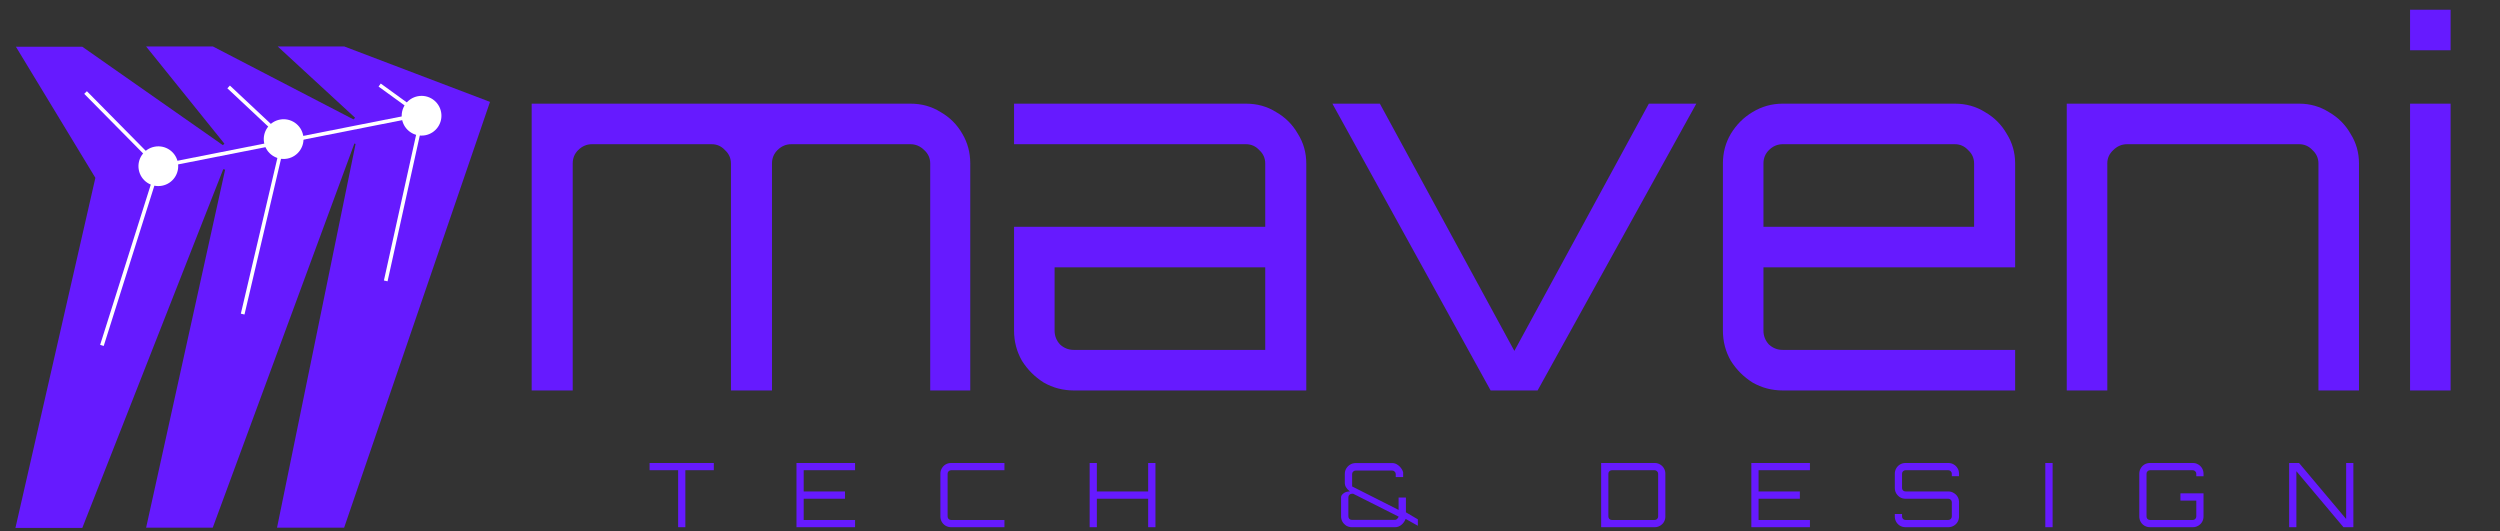 <svg width="461" height="98" viewBox="0 0 461 98" fill="none" xmlns="http://www.w3.org/2000/svg">
<rect x="0" y="0" width="461" height="98" fill="#333333" stroke="none"/>
<path d="M125.048 97.216V86.707H119.785V85.374H131.627V86.707H126.381V97.216H125.048ZM146.87 97.216V85.374H157.676V86.707H148.202V90.621H155.817V91.969H148.202V95.884H157.676V97.216H146.87ZM175.383 97.216C175.021 97.216 174.686 97.128 174.379 96.953C174.083 96.778 173.848 96.542 173.672 96.246C173.497 95.939 173.409 95.604 173.409 95.242V87.348C173.409 86.986 173.497 86.657 173.672 86.361C173.848 86.054 174.083 85.813 174.379 85.638C174.686 85.462 175.021 85.374 175.383 85.374H185.218V86.707H175.383C175.207 86.707 175.054 86.772 174.922 86.904C174.802 87.025 174.741 87.172 174.741 87.348V95.242C174.741 95.418 174.802 95.571 174.922 95.703C175.054 95.824 175.207 95.884 175.383 95.884H185.218V97.216H175.383ZM200.929 97.216V85.374H202.261V90.621H211.718V85.374H213.067V97.216H211.718V91.969H202.261V97.216H200.929ZM249.284 97.216C248.922 97.216 248.587 97.128 248.28 96.953C247.984 96.766 247.743 96.525 247.557 96.229C247.381 95.922 247.293 95.588 247.293 95.226V91.69C247.293 91.449 247.441 91.213 247.738 90.983C248.034 90.742 248.428 90.621 248.922 90.621C248.297 90.149 247.984 89.623 247.984 89.042V87.397C247.984 87.025 248.072 86.69 248.247 86.394C248.434 86.087 248.675 85.846 248.971 85.67C249.278 85.484 249.612 85.391 249.974 85.391H256.734C257.041 85.391 257.332 85.473 257.606 85.638C257.88 85.791 258.115 85.999 258.313 86.263C258.521 86.515 258.664 86.783 258.74 87.068V87.973H257.375V87.414C257.375 87.238 257.31 87.09 257.178 86.97C257.057 86.838 256.909 86.772 256.734 86.772H249.974C249.799 86.772 249.645 86.838 249.514 86.97C249.393 87.09 249.333 87.238 249.333 87.414V89.7L257.902 94.025V91.739H259.25V94.469L261.454 95.769V96.953L259.201 95.686C259.026 96.136 258.762 96.503 258.412 96.788C258.061 97.073 257.677 97.216 257.26 97.216H249.284ZM249.284 95.867H257.26C257.37 95.867 257.485 95.813 257.606 95.703C257.737 95.593 257.841 95.451 257.918 95.275L249.53 91.049H249.284C249.108 91.049 248.955 91.114 248.823 91.246C248.702 91.367 248.642 91.514 248.642 91.69V95.226C248.642 95.401 248.702 95.555 248.823 95.686C248.955 95.807 249.108 95.867 249.284 95.867ZM295.251 97.216V85.374H305.12C305.481 85.374 305.81 85.462 306.106 85.638C306.413 85.813 306.655 86.054 306.83 86.361C307.005 86.657 307.093 86.986 307.093 87.348V95.242C307.093 95.604 307.005 95.939 306.83 96.246C306.655 96.542 306.413 96.778 306.106 96.953C305.81 97.128 305.481 97.216 305.12 97.216H295.251ZM297.225 95.884H305.12C305.295 95.884 305.443 95.824 305.564 95.703C305.695 95.571 305.761 95.418 305.761 95.242V87.348C305.761 87.172 305.695 87.025 305.564 86.904C305.443 86.772 305.295 86.707 305.12 86.707H297.225C297.05 86.707 296.896 86.772 296.765 86.904C296.644 87.025 296.584 87.172 296.584 87.348V95.242C296.584 95.418 296.644 95.571 296.765 95.703C296.896 95.824 297.05 95.884 297.225 95.884ZM322.948 97.216V85.374H333.753V86.707H324.28V90.621H331.895V91.969H324.28V95.884H333.753V97.216H322.948ZM351.378 97.216C351.016 97.216 350.682 97.128 350.375 96.953C350.079 96.778 349.843 96.542 349.668 96.246C349.492 95.939 349.405 95.604 349.405 95.242V94.782H350.737V95.242C350.737 95.418 350.797 95.571 350.918 95.703C351.049 95.824 351.203 95.884 351.378 95.884H359.273C359.448 95.884 359.596 95.824 359.717 95.703C359.848 95.571 359.914 95.418 359.914 95.242V92.594C359.914 92.419 359.848 92.271 359.717 92.15C359.596 92.03 359.448 91.969 359.273 91.969H351.378C351.016 91.969 350.682 91.882 350.375 91.706C350.079 91.52 349.843 91.279 349.668 90.983C349.492 90.687 349.405 90.358 349.405 89.996V87.348C349.405 86.986 349.492 86.657 349.668 86.361C349.843 86.054 350.079 85.813 350.375 85.638C350.682 85.462 351.016 85.374 351.378 85.374H359.273C359.634 85.374 359.963 85.462 360.259 85.638C360.566 85.813 360.808 86.054 360.983 86.361C361.159 86.657 361.246 86.986 361.246 87.348V87.808H359.914V87.348C359.914 87.172 359.848 87.025 359.717 86.904C359.596 86.772 359.448 86.707 359.273 86.707H351.378C351.203 86.707 351.049 86.772 350.918 86.904C350.797 87.025 350.737 87.172 350.737 87.348V89.996C350.737 90.171 350.797 90.319 350.918 90.44C351.049 90.561 351.203 90.621 351.378 90.621H359.273C359.634 90.621 359.963 90.714 360.259 90.9C360.566 91.076 360.808 91.312 360.983 91.608C361.159 91.904 361.246 92.233 361.246 92.594V95.242C361.246 95.604 361.159 95.939 360.983 96.246C360.808 96.542 360.566 96.778 360.259 96.953C359.963 97.128 359.634 97.216 359.273 97.216H351.378ZM377.155 97.216V85.374H378.503V97.216H377.155ZM396.461 97.216C396.099 97.216 395.765 97.128 395.458 96.953C395.162 96.778 394.926 96.542 394.751 96.246C394.575 95.939 394.488 95.604 394.488 95.242V87.348C394.488 86.986 394.575 86.657 394.751 86.361C394.926 86.054 395.162 85.813 395.458 85.638C395.765 85.462 396.099 85.374 396.461 85.374H404.356C404.717 85.374 405.046 85.462 405.342 85.638C405.649 85.813 405.891 86.054 406.066 86.361C406.242 86.657 406.329 86.986 406.329 87.348V87.825H404.997V87.348C404.997 87.172 404.931 87.025 404.8 86.904C404.679 86.772 404.531 86.707 404.356 86.707H396.461C396.286 86.707 396.132 86.772 396.001 86.904C395.88 87.025 395.82 87.172 395.82 87.348V95.242C395.82 95.418 395.88 95.571 396.001 95.703C396.132 95.824 396.286 95.884 396.461 95.884H404.356C404.531 95.884 404.679 95.824 404.8 95.703C404.931 95.571 404.997 95.418 404.997 95.242V92.315H402.07V90.966H406.329V95.242C406.329 95.604 406.242 95.939 406.066 96.246C405.891 96.542 405.649 96.778 405.342 96.953C405.046 97.128 404.717 97.216 404.356 97.216H396.461ZM422.12 97.216V85.374H423.945L432.629 95.703V85.374H433.961V97.216H432.136L423.452 86.887V97.216H422.12Z" fill="#661AFF"/>
<path d="M98.04 72V19.115H167.884C169.951 19.115 171.805 19.632 173.446 20.665C175.148 21.638 176.486 22.975 177.458 24.677C178.431 26.318 178.917 28.142 178.917 30.148V72H171.531V30.148C171.531 29.175 171.167 28.355 170.437 27.686C169.708 26.957 168.857 26.592 167.884 26.592H145.91C144.937 26.592 144.086 26.957 143.357 27.686C142.688 28.355 142.354 29.175 142.354 30.148V72H134.786V30.148C134.786 29.175 134.421 28.355 133.691 27.686C133.023 26.957 132.202 26.592 131.23 26.592H109.164C108.191 26.592 107.34 26.957 106.611 27.686C105.942 28.355 105.608 29.175 105.608 30.148V72H98.04ZM198.023 72C196.017 72 194.163 71.514 192.461 70.541C190.82 69.508 189.482 68.17 188.449 66.529C187.476 64.827 186.99 62.973 186.99 60.967V41.819H233.31V30.148C233.31 29.175 232.945 28.355 232.216 27.686C231.547 26.957 230.726 26.592 229.754 26.592H186.99V19.115H229.754C231.821 19.115 233.675 19.632 235.316 20.665C237.018 21.638 238.355 22.975 239.328 24.677C240.361 26.318 240.878 28.142 240.878 30.148V72H198.023ZM198.023 64.523H233.31V49.296H194.467V60.967C194.467 61.94 194.801 62.791 195.47 63.52C196.199 64.189 197.05 64.523 198.023 64.523ZM274.871 72L245.693 19.115H254.446L279.247 64.706L304.048 19.115H312.802L283.533 72H274.871ZM328.737 72C326.731 72 324.877 71.514 323.175 70.541C321.534 69.508 320.196 68.17 319.163 66.529C318.19 64.827 317.704 62.973 317.704 60.967V30.148C317.704 28.142 318.19 26.318 319.163 24.677C320.196 22.975 321.534 21.638 323.175 20.665C324.877 19.632 326.731 19.115 328.737 19.115H360.468C362.535 19.115 364.389 19.632 366.03 20.665C367.732 21.638 369.069 22.975 370.042 24.677C371.075 26.318 371.592 28.142 371.592 30.148V49.296H325.181V60.967C325.181 61.94 325.515 62.791 326.184 63.52C326.913 64.189 327.764 64.523 328.737 64.523H371.592V72H328.737ZM325.181 41.819H364.024V30.148C364.024 29.175 363.659 28.355 362.93 27.686C362.261 26.957 361.441 26.592 360.468 26.592H328.737C327.764 26.592 326.913 26.957 326.184 27.686C325.515 28.355 325.181 29.175 325.181 30.148V41.819ZM381.11 72V19.115H423.965C425.971 19.115 427.794 19.632 429.435 20.665C431.138 21.638 432.475 22.975 433.447 24.677C434.481 26.318 434.998 28.142 434.998 30.148V72H427.521V30.148C427.521 29.175 427.156 28.355 426.427 27.686C425.758 26.957 424.937 26.592 423.965 26.592H392.234C391.261 26.592 390.41 26.957 389.681 27.686C388.951 28.355 388.586 29.175 388.586 30.148V72H381.11ZM444.415 72V19.115H451.892V72H444.415ZM444.415 9.268V1.791H451.892V9.268H444.415Z" fill="#661AFF"/>
<g clip-path="url(#clip0_436_53)">
<path d="M15.174 8.617H2.931L17.588 32.793L2.845 97.35H15.174L41.169 31.198L41.514 31.285L26.943 97.306H39.229L65.353 26.458L65.569 26.544L51.084 97.306H63.457L90.357 18.787L63.5 8.573H51.214L65.483 21.718L65.181 22.019L39.272 8.573H26.943L41.385 26.501L41.083 26.76L15.174 8.617Z" fill="#661AFF"/>
<path d="M80.556 20.789C80.662 20.631 80.62 20.416 80.461 20.311L77.883 18.584C77.724 18.477 77.51 18.52 77.404 18.678C77.298 18.836 77.341 19.05 77.499 19.156L79.791 20.692L78.255 22.983C78.149 23.141 78.192 23.355 78.35 23.461C78.508 23.567 78.722 23.525 78.828 23.367L80.556 20.789ZM29.228 30.681L29.295 31.019L80.336 20.935L80.269 20.597L80.202 20.259L29.161 30.343L29.228 30.681Z" fill="white"/>
<path d="M29.226 31.026C29.416 31.027 29.572 30.874 29.573 30.683L29.593 27.581C29.594 27.39 29.441 27.235 29.25 27.234C29.06 27.233 28.904 27.386 28.903 27.576L28.885 30.334L26.126 30.317C25.936 30.316 25.781 30.469 25.779 30.659C25.778 30.85 25.932 31.005 26.122 31.006L29.226 31.026ZM15.778 17.063L15.533 17.305L28.983 30.924L29.228 30.681L29.473 30.439L16.023 16.821L15.778 17.063Z" fill="white"/>
<path d="M29.534 30.522C29.446 30.353 29.238 30.288 29.069 30.375L26.315 31.807C26.146 31.894 26.08 32.102 26.168 32.272C26.256 32.44 26.464 32.506 26.633 32.418L29.081 31.146L30.354 33.593C30.442 33.762 30.65 33.828 30.819 33.74C30.988 33.652 31.053 33.444 30.966 33.275L29.534 30.522ZM18.796 63.692L19.124 63.796L29.557 30.785L29.228 30.681L28.899 30.577L18.467 63.588L18.796 63.692Z" fill="white"/>
<path d="M52.628 25.415C52.527 25.253 52.315 25.203 52.153 25.303L49.515 26.938C49.353 27.038 49.303 27.251 49.403 27.413C49.504 27.575 49.716 27.624 49.878 27.524L52.223 26.071L53.677 28.415C53.777 28.577 53.99 28.627 54.151 28.527C54.313 28.426 54.363 28.214 54.263 28.052L52.628 25.415ZM44.747 57.918L45.083 57.996L52.67 25.675L52.335 25.596L51.999 25.517L44.412 57.839L44.747 57.918Z" fill="white"/>
<path d="M78.146 21.187C78.044 21.027 77.831 20.98 77.67 21.082L75.053 22.751C74.893 22.853 74.846 23.067 74.948 23.227C75.05 23.388 75.264 23.435 75.424 23.332L77.75 21.849L79.234 24.174C79.337 24.334 79.55 24.381 79.71 24.279C79.871 24.177 79.918 23.963 79.816 23.803L78.146 21.187ZM71.13 51.798L71.467 51.872L78.192 21.447L77.855 21.373L77.519 21.298L70.794 51.723L71.13 51.798Z" fill="white"/>
<path d="M53.208 26.716C53.398 26.71 53.547 26.551 53.541 26.361L53.441 23.26C53.435 23.069 53.276 22.92 53.085 22.926C52.895 22.932 52.746 23.091 52.752 23.282L52.841 26.038L50.083 26.127C49.893 26.134 49.744 26.293 49.75 26.483C49.756 26.673 49.915 26.823 50.106 26.817L53.208 26.716ZM42.161 16.029L41.925 16.281L52.961 26.623L53.197 26.372L53.433 26.12L42.397 15.778L42.161 16.029Z" fill="white"/>
<path d="M77.909 21.713C78.098 21.683 78.226 21.507 78.196 21.319L77.708 18.255C77.678 18.066 77.501 17.938 77.313 17.968C77.125 17.998 76.997 18.175 77.027 18.363L77.46 21.087L74.736 21.52C74.548 21.55 74.419 21.727 74.449 21.915C74.479 22.103 74.656 22.231 74.844 22.201L77.909 21.713ZM70.009 15.684L69.807 15.963L77.653 21.652L77.855 21.373L78.058 21.094L70.212 15.405L70.009 15.684Z" fill="white"/>
<path d="M29.875 34.249C31.863 33.875 33.172 31.959 32.797 29.971C32.423 27.983 30.507 26.675 28.518 27.05C26.529 27.424 25.221 29.34 25.595 31.328C25.97 33.316 27.886 34.624 29.875 34.249Z" fill="white"/>
<path d="M52.981 29.25C54.97 28.876 56.278 26.961 55.904 24.973C55.529 22.985 53.613 21.676 51.624 22.051C49.636 22.425 48.327 24.341 48.702 26.329C49.077 28.317 50.992 29.625 52.981 29.25Z" fill="white"/>
<path d="M78.416 24.941C80.404 24.567 81.713 22.651 81.338 20.663C80.964 18.675 79.048 17.367 77.059 17.742C75.07 18.116 73.762 20.031 74.136 22.02C74.511 24.008 76.427 25.316 78.416 24.941Z" fill="white"/>
</g>
<defs>
<clipPath id="clip0_436_53">
<rect width="93.116" height="97.477" fill="white"/>
</clipPath>
</defs>
</svg>
